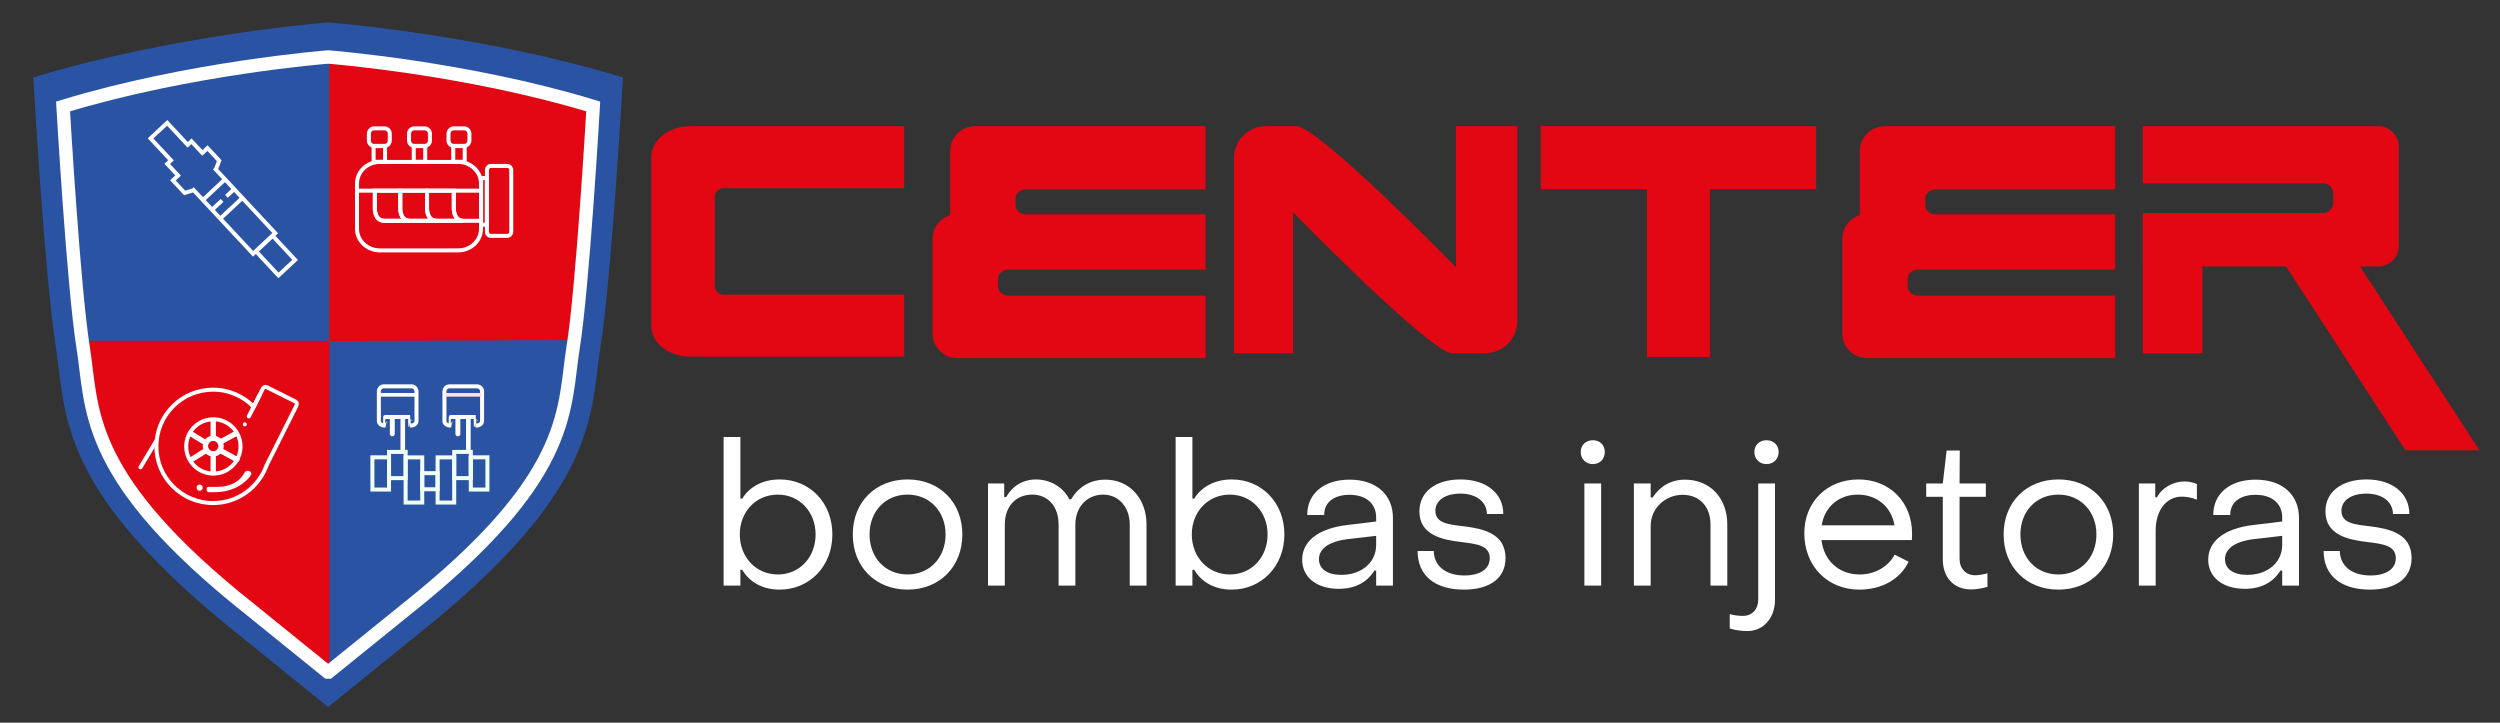 <?xml version="1.0" encoding="utf-8"?>
<!-- Generator: Adobe Illustrator 16.0.0, SVG Export Plug-In . SVG Version: 6.00 Build 0)  -->
<!DOCTYPE svg PUBLIC "-//W3C//DTD SVG 1.1//EN" "http://www.w3.org/Graphics/SVG/1.1/DTD/svg11.dtd">
<svg version="1.1" xmlns="http://www.w3.org/2000/svg" xmlns:xlink="http://www.w3.org/1999/xlink" x="0px" y="0px" width="1868px"
	 height="540px" viewBox="0 0 1868 540" enable-background="new 0 0 1868 540" xml:space="preserve">
<rect x="0" y="0" width="1868" height="540" fill="#333333" stroke="none"/>
<g id="Layer_2">
	<path fill="#2A54A3" d="M245.603,16.788h-0.834c0,0-114.584,8.92-219.917,41.085c0,0,8.667,149.999,16.667,199.999
		c8,50,0,103.666,125.5,207.166L244.853,528h0.664l77.836-62.962c125.5-103.5,117.5-157.166,125.5-207.166
		s16.666-199.999,16.666-199.999C360.185,25.708,245.603,16.788,245.603,16.788z"/>
	<path fill="#E30613" d="M60.148,254.626h186v248C246.148,502.626,62.148,390.626,60.148,254.626z"/>
	<path fill="#E30613" d="M246.065,254.793V43.626c0,0,169.583,19.5,196.083,37c0,0-9,165-15,173.5L246.065,254.793z"/>
	<path fill="none" stroke="#FFFFFF" stroke-width="10" stroke-miterlimit="10" d="M245.56,42.613h-0.749
		c0,0-103.007,8.019-197.698,36.934c0,0,7.791,134.844,14.982,179.793c7.191,44.947,0,93.192,112.82,186.235l69.971,56.601h0.598
		l69.971-56.601c112.821-93.043,105.629-141.288,112.821-186.235c7.191-44.949,14.982-179.793,14.982-179.793
		C348.566,50.632,245.56,42.613,245.56,42.613z"/>
</g>
<g id="Layer_3">
	<circle fill="none" stroke="#FFFFFF" stroke-width="3" stroke-miterlimit="10" cx="159.434" cy="333.579" r="20.292"/>
	<g>
		<path fill="none" stroke="#FFFFFF" stroke-width="3" stroke-miterlimit="10" d="M326.25,165h3.896h16.104
			c-7.583,0-7.167-9.416-7.167-9.416v-13.125h-20v13.125C319.083,155.584,318.666,165,326.25,165z"/>
		<path fill="none" stroke="#FFFFFF" stroke-width="3" stroke-miterlimit="10" d="M306.25,165h3.896h16.104
			c-7.583,0-7.167-9.416-7.167-9.416v-13.125h-20v13.125C299.083,155.584,298.666,165,306.25,165z"/>
		<path fill="none" stroke="#FFFFFF" stroke-width="3" stroke-miterlimit="10" d="M287.25,165h19c-7.583,0-7.167-9.416-7.167-9.416
			v-13.125h-19v13.125C280.083,155.584,279.666,165,287.25,165z"/>
		<path fill="none" stroke="#FFFFFF" stroke-width="3" stroke-miterlimit="10" d="M342.417,121H283.75c-9.389,0-17,7.255-17,16.203
			v5.256h13.333v-0.042v0.042h19v-0.042v0.042h20v-0.042v0.042h20v-0.042v0.042h19.833h-19.833v13.125c0,0-0.417,9.416,7.167,9.416
			h3.896h9h-9h-3.896h-16.104h-3.896h-16.104h-3.896h-19c-7.583,0-7.167-9.416-7.167-9.416v-13.125H266.75v28.422
			c0,8.948,7.611,16.203,17,16.203h58.667c9.389,0,17-7.255,17-16.203v-33.678C359.417,128.255,351.805,121,342.417,121z"/>
		<path fill="none" stroke="#FFFFFF" stroke-width="3" stroke-miterlimit="10" d="M379,124h-12.167c-1.657,0-3,1.343-3,3v46.25
			c0,1.657,1.343,3,3,3H379c1.657,0,3-1.343,3-3V127C382,125.343,380.657,124,379,124z"/>
		
			<rect x="359.51" y="133.083" fill="none" stroke="#FFFFFF" stroke-width="3" stroke-miterlimit="10" width="4.24" height="34.833"/>
		
			<rect x="279.161" y="109.146" fill="none" stroke="#FFFFFF" stroke-width="3" stroke-miterlimit="10" width="8.563" height="11.75"/>
		
			<rect x="309.161" y="109.146" fill="none" stroke="#FFFFFF" stroke-width="3" stroke-miterlimit="10" width="8.563" height="11.75"/>
		
			<rect x="338.661" y="109.146" fill="none" stroke="#FFFFFF" stroke-width="3" stroke-miterlimit="10" width="8.563" height="11.75"/>
		<path fill="none" stroke="#FFFFFF" stroke-width="3" stroke-miterlimit="10" d="M279.63,109.021h7.625c2.209,0,4-1.791,4-4v-5.125
			c0-2.209-1.791-4-4-4h-7.625c-2.209,0-4,1.791-4,4v5.125C275.63,107.229,277.421,109.021,279.63,109.021z"/>
		<path fill="none" stroke="#FFFFFF" stroke-width="3" stroke-miterlimit="10" d="M309.63,109.021h7.625c2.209,0,4-1.791,4-4v-5.125
			c0-2.209-1.791-4-4-4h-7.625c-2.209,0-4,1.791-4,4v5.125C305.63,107.229,307.421,109.021,309.63,109.021z"/>
		<path fill="none" stroke="#FFFFFF" stroke-width="3" stroke-miterlimit="10" d="M339.13,109.021h7.625c2.209,0,4-1.791,4-4v-5.125
			c0-2.209-1.791-4-4-4h-7.625c-2.209,0-4,1.791-4,4v5.125C335.13,107.229,336.921,109.021,339.13,109.021z"/>
	</g>
	<rect x="299.239" y="310.958" fill="#FFFFFF" width="3.438" height="26.75"/>
	<g>
		<polygon fill="none" stroke="#F0FFF1" stroke-width="3" stroke-miterlimit="10" points="315.5,341.75 303.083,341.75 
			303.083,357.249 303.083,375.5 315.5,375.5 315.5,365.583 315.5,353.541 		"/>
		<polygon fill="none" stroke="#F0FFF1" stroke-width="3" stroke-miterlimit="10" points="303.083,337.666 290.667,337.666 
			290.667,341.713 290.682,341.713 290.682,357.249 303.083,357.249 303.083,341.75 		"/>
		<polygon fill="none" stroke="#F0FFF1" stroke-width="3" stroke-miterlimit="10" points="290.667,341.713 278.265,341.713 
			278.265,365.796 290.682,365.796 290.682,357.249 290.667,357.249 		"/>
		
			<rect x="290.667" y="341.713" fill="none" stroke="#F0FFF1" stroke-width="3" stroke-miterlimit="10" width="0.015" height="15.536"/>
		<polygon fill="none" stroke="#F0FFF1" stroke-width="3" stroke-miterlimit="10" points="326.973,341.75 326.973,375.5 
			339.39,375.5 339.39,357.249 339.39,341.75 		"/>
		<polygon fill="none" stroke="#F0FFF1" stroke-width="3" stroke-miterlimit="10" points="351.806,341.713 351.806,337.666 
			339.39,337.666 339.39,341.75 339.39,357.249 351.791,357.249 351.791,341.713 		"/>
		<polygon fill="none" stroke="#F0FFF1" stroke-width="3" stroke-miterlimit="10" points="351.806,341.713 351.806,357.249 
			351.791,357.249 351.791,365.796 364.208,365.796 364.208,341.713 		"/>
		
			<rect x="351.791" y="341.713" fill="none" stroke="#F0FFF1" stroke-width="3" stroke-miterlimit="10" width="0.015" height="15.536"/>
		
			<rect x="315.5" y="353.541" fill="none" stroke="#F0FFF1" stroke-width="3" stroke-miterlimit="10" width="11.448" height="12.042"/>
	</g>
	<path fill="none" stroke="#FFFFFF" stroke-width="3" stroke-miterlimit="10" d="M311.208,314.734c0,2.023-2.74,3.602-4.672,3.146
		c-0.098-0.023,0.022-6.296-0.078-6.296h-18.625c-0.095,0,0.015,6.291-0.078,6.312c-1.939,0.435-4.672-1.132-4.672-3.161v-22.219
		c0-2.126,1.679-3.85,3.75-3.85h20.625c2.071,0,3.75,1.724,3.75,3.85V314.734z"/>
	<rect x="283.542" y="293.625" fill="#FFFFFF" width="27.208" height="2.75"/>
	<path fill="#FFFFFF" d="M294.958,324.167c0,1.013-0.821,1.833-1.833,1.833l0,0c-1.013,0-1.833-0.82-1.833-1.833v-11.001
		c0-1.013,0.821-1.833,1.833-1.833l0,0c1.012,0,1.833,0.82,1.833,1.833V324.167z"/>
	<rect x="348.239" y="310.958" fill="#FFFFFF" width="3.438" height="26.75"/>
	<path fill="none" stroke="#FFFFFF" stroke-width="3" stroke-miterlimit="10" d="M360.208,314.734c0,2.023-2.74,3.602-4.672,3.146
		c-0.098-0.023,0.022-6.296-0.078-6.296h-18.625c-0.095,0,0.015,6.291-0.078,6.312c-1.939,0.435-4.672-1.132-4.672-3.161v-22.219
		c0-2.126,1.679-3.85,3.75-3.85h20.625c2.071,0,3.75,1.724,3.75,3.85V314.734z"/>
	<rect x="332.542" y="293.625" fill="#FFE1E3" width="27.208" height="2.75"/>
	<path fill="#FFFFFF" d="M343.958,324.167c0,1.013-0.821,1.833-1.833,1.833l0,0c-1.013,0-1.833-0.82-1.833-1.833v-11.001
		c0-1.013,0.821-1.833,1.833-1.833l0,0c1.012,0,1.833,0.82,1.833,1.833V324.167z"/>
	<path fill="none" stroke="#FFFFFF" stroke-width="3" stroke-miterlimit="10" d="M220.843,300.083l-21.688-10.861
		c-0.961-0.481-2.251,0.148-2.88,1.406l-6.684,13.346c-7.698-7.909-18.453-12.828-30.361-12.828
		c-23.403,0-42.375,18.972-42.375,42.375s18.972,42.375,42.375,42.375c18.41,0,34.071-11.743,39.918-28.145l22.296-44.519
		C222.073,301.977,221.804,300.565,220.843,300.083z"/>
	<path fill="#FFFFFF" d="M195.335,295.894c0.385-0.76,0.084-1.685-0.67-2.065l0,0c-0.754-0.383-1.676-0.075-2.06,0.686
		l-8.046,15.914c-0.384,0.76-0.084,1.685,0.669,2.066l0,0c0.754,0.382,1.677,0.074,2.061-0.687L195.335,295.894z"/>
	<circle fill="#FFFFFF" cx="182.906" cy="317.093" r="1.49"/>
	<path fill="#FFFFFF" d="M118.29,329.86c0.38-0.762,0.074-1.685-0.683-2.062l0,0c-0.756-0.378-1.677-0.064-2.056,0.698
		l-11.948,19.964c-0.379,0.762-0.074,1.685,0.682,2.063l0,0c0.756,0.377,1.677,0.063,2.057-0.699L118.29,329.86z"/>
	<g>
		
			<line fill="none" stroke="#FFFFFF" stroke-width="4" stroke-linecap="round" stroke-linejoin="round" x1="159.325" y1="353.019" x2="159.325" y2="339.271"/>
		<polyline fill="none" stroke="#FFFFFF" stroke-width="4" stroke-linecap="round" stroke-linejoin="round" points="
			159.325,314.602 159.325,327.229 159.325,327.459 		"/>
		
			<line fill="none" stroke="#FFFFFF" stroke-width="4" stroke-linecap="round" stroke-linejoin="round" x1="153.756" y1="330.909" x2="142.301" y2="323.864"/>
		<polyline fill="none" stroke="#FFFFFF" stroke-width="4" stroke-linecap="round" stroke-linejoin="round" points="
			164.742,336.611 164.39,336.233 164.891,336.697 176.981,343.386 		"/>
		
			<line fill="none" stroke="#FFFFFF" stroke-width="4" stroke-linecap="round" stroke-linejoin="round" x1="142.667" y1="343.664" x2="154.139" y2="336.472"/>
		<polyline fill="none" stroke="#FFFFFF" stroke-width="4" stroke-linecap="round" stroke-linejoin="round" points="176.26,323.956 
			164.429,330.364 164.416,330.373 		"/>
	</g>
	<circle fill="none" stroke="#FFFFFF" stroke-width="4" stroke-miterlimit="10" cx="159.325" cy="333.31" r="5.844"/>
	<path fill="#FFFFFF" d="M186.75,356.084c0,0-8.167,11.667-26.083,11.667h-4.333c0,0-1.896,0.374-1.896-1.896
		s-0.229-2.063,4.104-2.063s17.667,1.001,24-10.333c0,0,0.958-2.417,3.875-1.334S186.75,356.084,186.75,356.084z"/>
	<circle fill="#FFFFFF" cx="149.146" cy="364.396" r="2.302"/>
</g>
<g id="Layer_4">
	<g>
		<polyline fill="none" stroke="#FFFFFF" stroke-width="3" stroke-miterlimit="10" points="158.418,156.757 164.558,163.337 
			180.927,148.067 164.558,163.337 189.114,189.662 191.175,187.739 203.604,176.144 205.483,174.392 205.666,174.222 
			161.214,126.569 161.347,126.445 163.81,120.045 155.056,110.661 151.187,114.271 143.058,105.558 140.224,108.2 124.932,91.809 
			112.501,103.404 127.792,119.797 124.959,122.44 133.088,131.154 129.22,134.764 137.974,144.147 144.528,142.135 144.661,142.01 
			151.597,149.444 167.966,134.174 151.597,149.444 158.418,156.757 165.931,149.748 		"/>
		
			<line fill="none" stroke="#FFFFFF" stroke-width="3" stroke-miterlimit="10" x1="169.175" y1="146.722" x2="174.787" y2="141.486"/>
		
			<rect x="197.302" y="178.627" transform="matrix(-0.731 0.682 -0.682 -0.731 486.551 190.203)" fill="none" stroke="#FFFFFF" stroke-width="3" stroke-miterlimit="10" width="17" height="24.666"/>
	</g>
</g>
<g id="Layer_5">
	<g>
		<path fill="#E30613" d="M486.653,117.279v126.237c0,12.695,13.025,22.985,29.096,22.985h159.896v-46.336H540.651
			c-3.627,0-6.567-2.939-6.567-6.566v-66.404c0-3.626,2.94-6.566,6.567-6.566h134.994V94.293H515.749
			C499.679,94.293,486.653,104.583,486.653,117.279z"/>
		<polygon fill="#E30613" points="1151.229,141.359 1230.583,141.359 1230.583,266.686 1277.649,266.686 1277.649,141.359 
			1357.005,141.359 1357.005,94.293 1151.229,94.293 		"/>
		<path fill="#E30613" d="M1763.43,199.096h13.609c8.464,0,15.323-6.859,15.323-15.323v-74.155c0-8.463-6.859-15.324-15.323-15.324
			H1601.09v42.688h134.63c4.232,0,7.662,3.43,7.662,7.662v6.841c0,4.231-3.43,7.662-7.662,7.662h-134.63v39.95h0.023v64.944h44.489
			v-64.944h62.553l89.205,137.367h55.275L1763.43,199.096z"/>
		<path fill="#E30613" d="M709.942,112.9v47.887c-7.605,2.337-13.135,9.416-13.135,17.787v70.415
			c0,10.276,8.331,18.607,18.607,18.607H900.76v-46.7H753.358c-4.23,0-7.662-3.163-7.662-7.065v-5.298
			c0-3.902,3.432-7.065,7.662-7.065H900.76v-41.319H766.493c-4.23,0-7.662-3.029-7.662-6.766v-5.076
			c0-3.736,3.432-6.766,7.662-6.766H900.76V94.293H728.55C718.273,94.293,709.942,102.624,709.942,112.9z"/>
		<path fill="#E30613" d="M1389.659,112.9v47.887c-7.606,2.337-13.135,9.416-13.135,17.787v70.415
			c0,10.276,8.331,18.607,18.607,18.607h185.346v-46.7h-147.402c-4.23,0-7.661-3.163-7.661-7.065v-5.298
			c0-3.902,3.431-7.065,7.661-7.065h147.402v-41.319H1446.21c-4.23,0-7.661-3.029-7.661-6.766v-5.076
			c0-3.736,3.431-6.766,7.661-6.766h134.268V94.293h-172.211C1397.99,94.293,1389.659,102.624,1389.659,112.9z"/>
		<path fill="#E30613" d="M1109.636,94.293h-21.707v105.441c0,0-100.859-103.496-118.85-105.441H946
			c-13.3,0-24.08,10.781-24.08,24.08v40.134v81.362v24.08H946h20.183V158.621c0,0,98.441,101.014,118.16,105.328h25.293
			c13.299,0,24.08-10.781,24.08-24.08v-40.864v-80.632V94.315h-23.191C1110.228,94.305,1109.935,94.293,1109.636,94.293z"/>
	</g>
	<g>
		<path fill="#FFFFFF" d="M554.582,425.763h-1.359v11.781h-12.537V326.523h12.537v46.07h1.359c5.588-9.214,15.86-14.35,28.095-14.35
			c22.204,0,39.272,17.22,39.272,41.086c0,23.865-17.219,41.236-39.424,41.236C569.989,440.566,560.17,435.128,554.582,425.763z
			 M609.412,399.33c0-16.767-11.934-29.758-28.246-29.758c-16.464,0-28.397,12.991-28.397,29.758
			c0,16.766,11.934,29.907,28.397,29.907C597.479,429.237,609.412,416.398,609.412,399.33z"/>
		<path fill="#FFFFFF" d="M637.202,399.33c0-24.018,16.918-41.086,40.934-41.086c23.866,0,40.935,17.068,40.935,41.086
			c0,24.167-17.068,41.236-40.935,41.236C654.12,440.566,637.202,423.497,637.202,399.33z M706.534,399.33
			c0-17.22-11.933-29.758-28.398-29.758c-16.615,0-28.396,12.538-28.396,29.758c0,17.37,11.781,29.907,28.396,29.907
			C694.602,429.237,706.534,416.7,706.534,399.33z"/>
		<path fill="#FFFFFF" d="M738.253,361.266h12.085v10.119h1.509c4.231-7.854,12.235-13.141,22.206-13.141
			c10.723,0,20.542,5.891,24.922,14.803h1.36c5.286-8.912,14.047-14.651,25.527-14.651c17.975,0,30.814,13.896,30.814,33.684v45.465
			h-12.539v-45.616c0-12.99-8.307-22.355-19.787-22.355c-12.234,0-20.844,9.365-20.844,22.355v45.616h-12.538v-45.616
			c0-13.443-7.854-22.355-19.636-22.355c-12.387,0-20.542,8.912-20.542,22.355v45.616h-12.538V361.266z"/>
		<path fill="#FFFFFF" d="M892.322,425.763h-1.36v11.781h-12.536V326.523h12.536v46.07h1.36c5.588-9.214,15.86-14.35,28.095-14.35
			c22.205,0,39.273,17.22,39.273,41.086c0,23.865-17.22,41.236-39.423,41.236C907.729,440.566,897.91,435.128,892.322,425.763z
			 M947.152,399.33c0-16.767-11.932-29.758-28.245-29.758c-16.465,0-28.398,12.991-28.398,29.758
			c0,16.766,11.934,29.907,28.398,29.907C935.221,429.237,947.152,416.398,947.152,399.33z"/>
		<path fill="#FFFFFF" d="M972.981,418.211c0-13.443,11.478-23.413,34.136-25.98l21.147-2.568v-3.021
			c0-10.271-7.401-16.917-19.939-16.917c-11.479,0-19.033,5.589-18.881,15.104h-12.688c0-16.162,12.535-26.433,31.72-26.433
			c19.788,0,32.324,11.177,32.324,28.548v50.601h-12.536v-11.177h-1.359c-5.439,8.761-14.352,13.595-26.586,13.595
			C983.856,439.962,972.981,431.352,972.981,418.211z M1028.265,407.184v-6.797l-21.147,2.416
			c-15.559,1.965-21.601,8.006-21.601,15.105c0,7.251,6.346,11.631,16.615,11.631
			C1017.691,429.539,1028.265,420.022,1028.265,407.184z"/>
		<path fill="#FFFFFF" d="M1059.227,411.716h12.085c0.149,10.875,8.608,18.276,22.96,18.276c11.478,0,18.881-4.833,18.881-12.839
			c0-9.97-10.424-10.725-21.904-12.235c-14.196-1.661-30.662-5.438-30.662-22.808c0-14.804,12.386-23.866,30.662-23.866
			c19.033,0,32.024,10.121,32.024,25.83h-12.236c-0.15-9.365-8.156-15.256-19.938-15.256c-11.027,0-18.58,4.984-18.58,12.838
			c0,9.517,10.272,10.271,21.601,11.631c14.349,1.813,30.814,5.438,30.814,23.715c0,14.954-11.632,23.564-31.116,23.564
			C1071.914,440.566,1059.227,429.841,1059.227,411.716z"/>
		<path fill="#FFFFFF" d="M1181.124,337.701c0-5.135,3.774-8.76,9.062-8.76s8.913,3.625,8.913,8.76c0,5.287-3.626,9.063-8.913,9.063
			S1181.124,342.988,1181.124,337.701z M1183.843,361.266h12.536v76.278h-12.536V361.266z"/>
		<path fill="#FFFFFF" d="M1220.848,361.266h12.536v10.422h1.512c5.437-8.459,13.896-13.292,24.016-13.292
			c19.335,0,31.721,14.198,31.721,33.532v45.616h-12.538v-45.616c0-12.839-7.702-22.204-20.843-22.204
			c-12.84,0-23.867,9.97-23.867,23.262v44.559h-12.536V361.266z"/>
		<path fill="#FFFFFF" d="M1292.442,469.567v-10.725c2.871,0.907,6.799,1.36,9.819,1.36c6.948,0,11.479-4.985,11.479-12.085v-86.853
			h12.537v86.853c0,13.594-8.609,23.413-20.543,23.413C1301.054,471.531,1295.917,470.775,1292.442,469.567z M1310.87,337.701
			c0-5.135,3.778-8.76,9.064-8.76c5.287,0,9.063,3.625,9.063,8.76c0,5.287-3.775,9.063-9.063,9.063
			C1314.648,346.764,1310.87,342.988,1310.87,337.701z"/>
		<path fill="#FFFFFF" d="M1348.18,398.423c0-23.261,16.916-40.179,40.481-40.179c23.262,0,40.025,16.918,40.025,40.33
			c0,1.51,0,3.323-0.149,4.984h-67.521c1.813,15.407,12.992,25.679,28.551,25.679c11.328,0,21.297-5.74,26.13-14.803l10.422,5.286
			c-6.192,12.99-19.937,20.846-36.855,20.846C1365.399,440.566,1348.18,422.893,1348.18,398.423z M1415.546,392.532
			c-2.264-13.745-12.989-22.96-27.49-22.96c-14.047,0-24.772,9.215-26.887,22.96H1415.546z"/>
		<path fill="#FFFFFF" d="M1451.649,417.908v-46.674h-12.387v-9.969h12.387l2.868-24.621h9.819l-0.152,24.621h19.637v9.969h-19.637
			v46.221c0,7.251,4.532,12.386,11.781,12.386c2.267,0,6.193-0.604,9.064-1.51v10.12c-3.625,1.208-8.61,1.964-12.386,1.964
			C1459.805,440.415,1451.649,431.352,1451.649,417.908z"/>
		<path fill="#FFFFFF" d="M1497.113,399.33c0-24.018,16.917-41.086,40.933-41.086c23.866,0,40.935,17.068,40.935,41.086
			c0,24.167-17.068,41.236-40.935,41.236C1514.03,440.566,1497.113,423.497,1497.113,399.33z M1566.444,399.33
			c0-17.22-11.934-29.758-28.398-29.758c-16.615,0-28.396,12.538-28.396,29.758c0,17.37,11.781,29.907,28.396,29.907
			C1554.511,429.237,1566.444,416.7,1566.444,399.33z"/>
		<path fill="#FFFFFF" d="M1598.163,361.266h12.234v10.271h1.359c3.475-6.949,11.934-11.783,20.393-11.783
			c3.475,0,7.1,0.756,9.366,1.965v11.63c-3.928-1.661-8.46-2.265-11.331-2.265c-11.478,0-19.483,10.271-19.483,25.375v41.085
			h-12.538V361.266z"/>
		<path fill="#FFFFFF" d="M1649.975,418.211c0-13.443,11.479-23.413,34.137-25.98l21.146-2.568v-3.021
			c0-10.271-7.401-16.917-19.937-16.917c-11.48,0-19.033,5.589-18.881,15.104h-12.69c0-16.162,12.538-26.433,31.721-26.433
			c19.787,0,32.325,11.177,32.325,28.548v50.601h-12.538v-11.177h-1.359c-5.437,8.761-14.349,13.595-26.583,13.595
			C1660.85,439.962,1649.975,431.352,1649.975,418.211z M1705.258,407.184v-6.797l-21.146,2.416
			c-15.558,1.965-21.601,8.006-21.601,15.105c0,7.251,6.345,11.631,16.617,11.631
			C1694.685,429.539,1705.258,420.022,1705.258,407.184z"/>
		<path fill="#FFFFFF" d="M1736.222,411.716h12.085c0.149,10.875,8.609,18.276,22.96,18.276c11.479,0,18.881-4.833,18.881-12.839
			c0-9.97-10.424-10.725-21.903-12.235c-14.197-1.661-30.663-5.438-30.663-22.808c0-14.804,12.387-23.866,30.663-23.866
			c19.032,0,32.024,10.121,32.024,25.83h-12.237c-0.149-9.365-8.155-15.256-19.937-15.256c-11.027,0-18.58,4.984-18.58,12.838
			c0,9.517,10.272,10.271,21.601,11.631c14.349,1.813,30.814,5.438,30.814,23.715c0,14.954-11.632,23.564-31.116,23.564
			C1748.91,440.566,1736.222,429.841,1736.222,411.716z"/>
	</g>
</g>
</svg>

